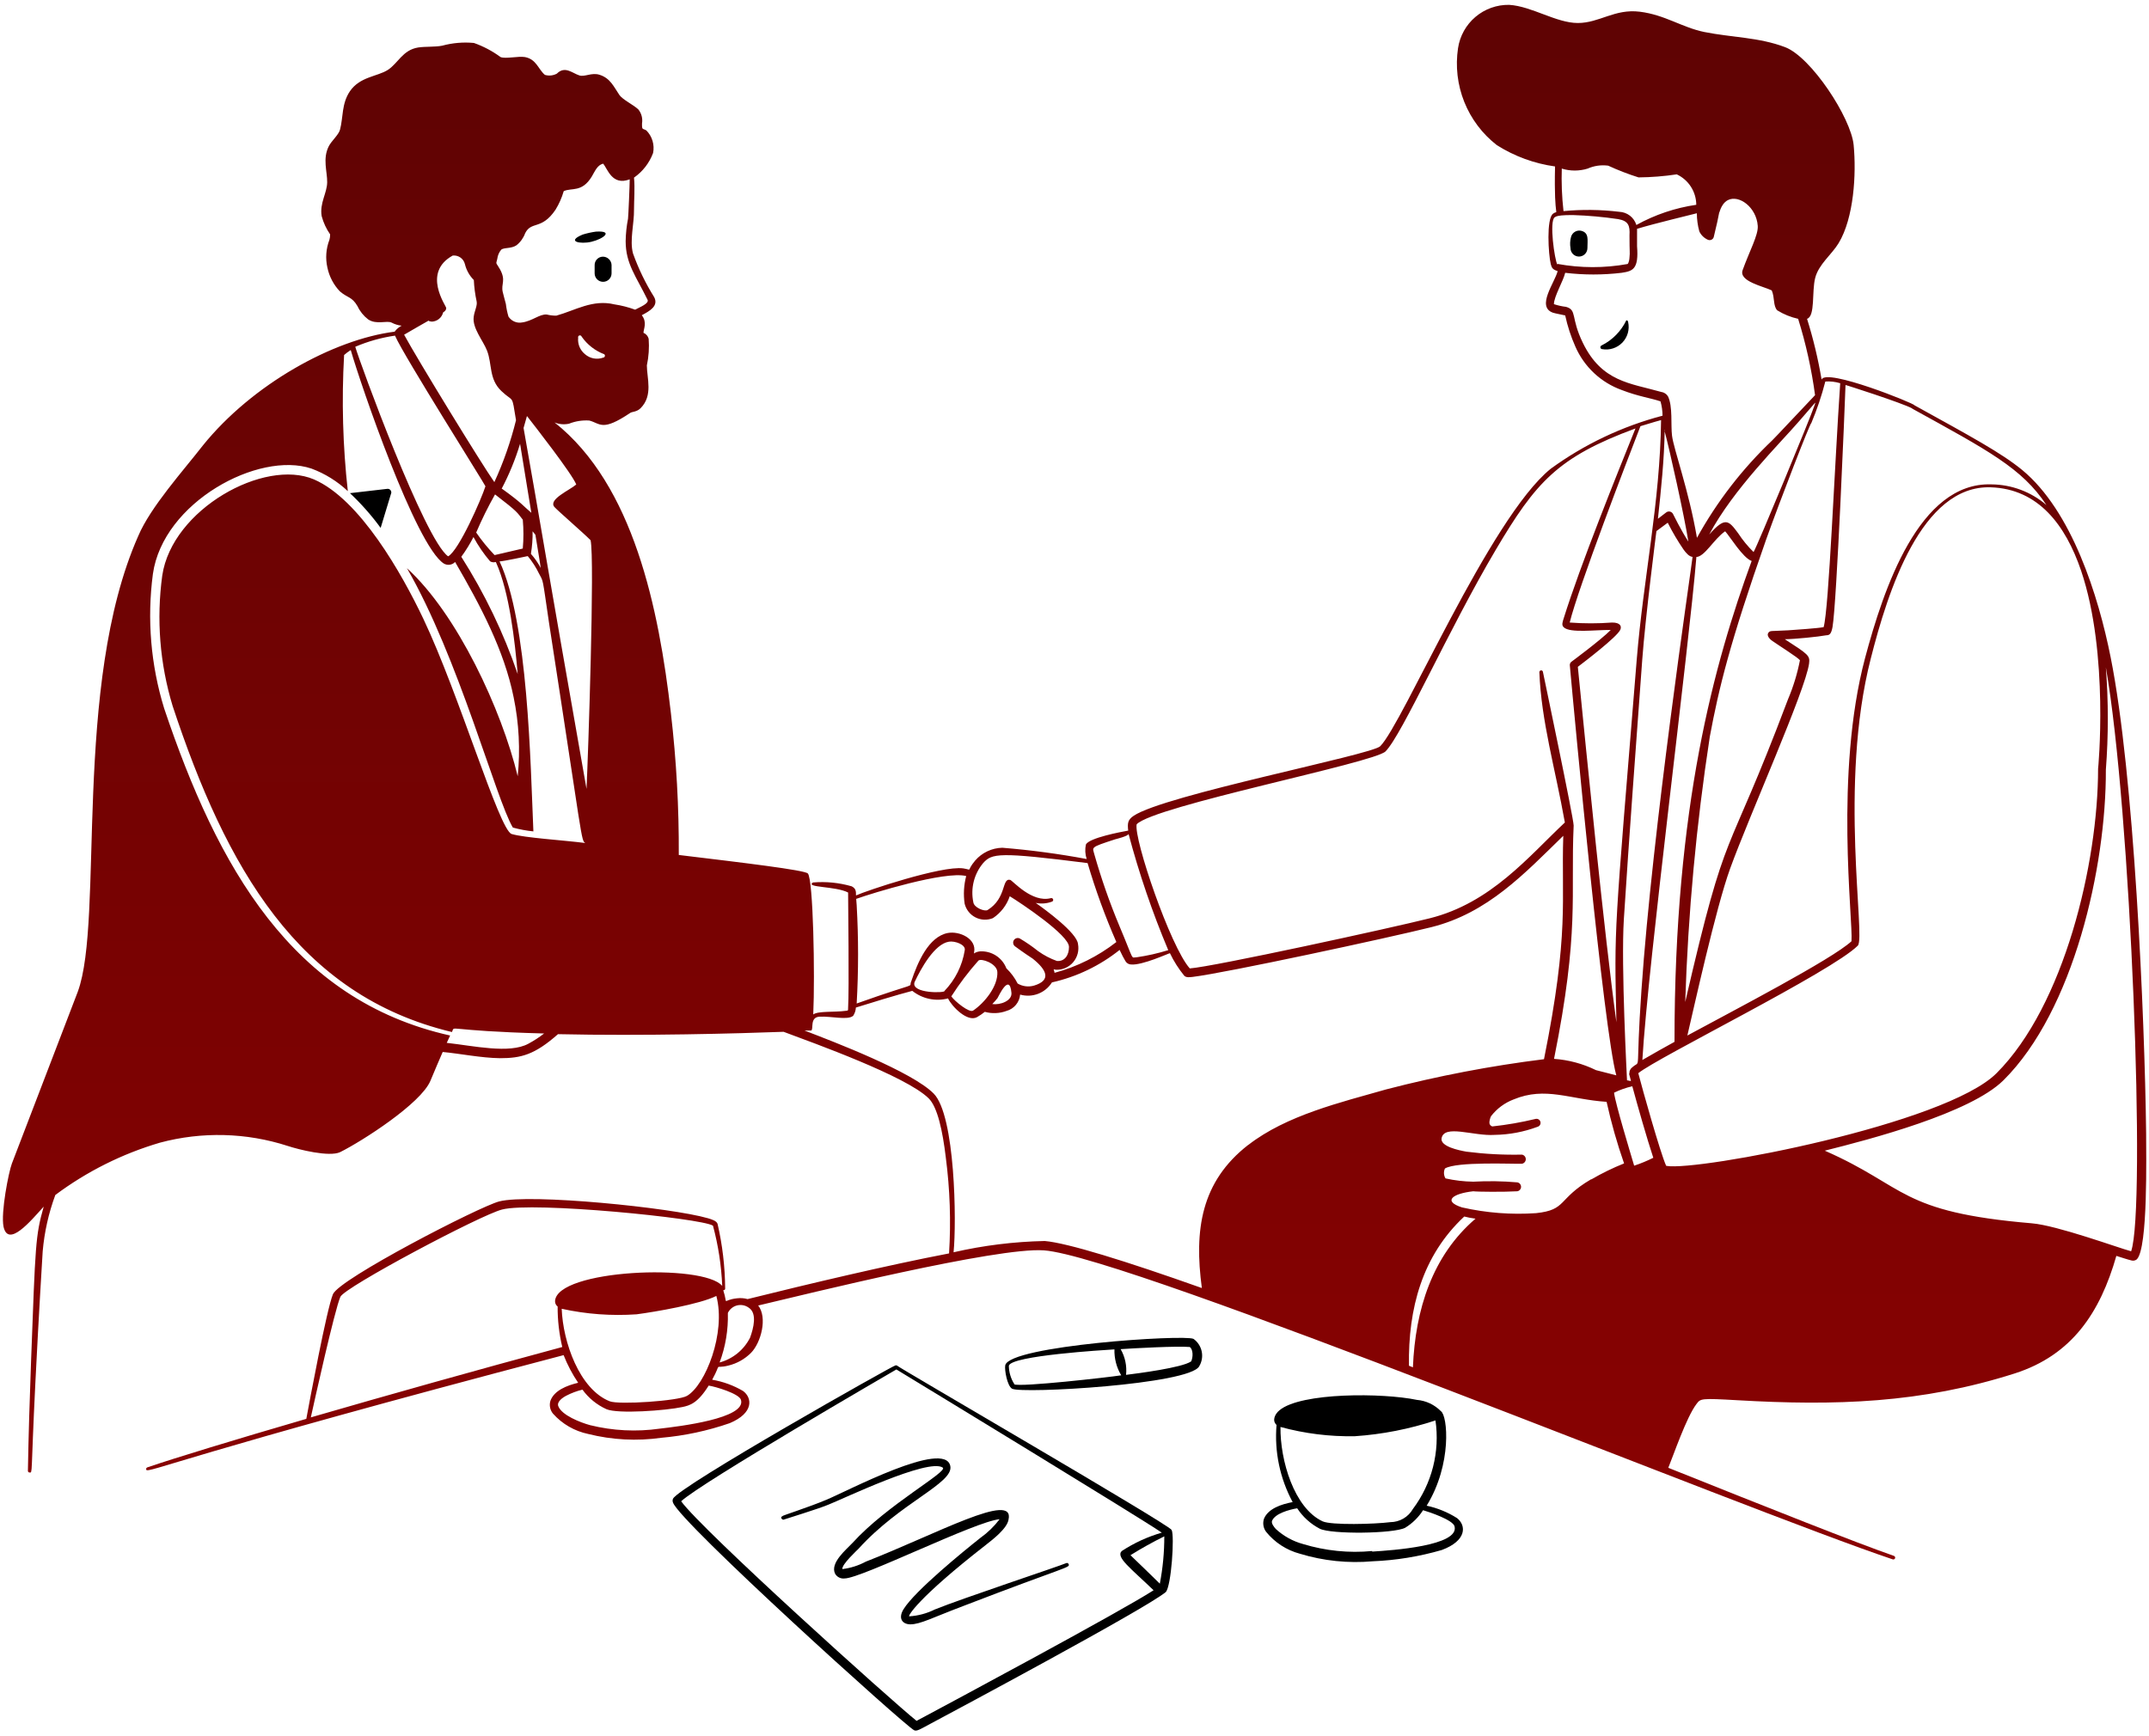 <svg width="281" height="227" viewBox="0 0 281 227" fill="none" xmlns="http://www.w3.org/2000/svg">
<path fill-rule="evenodd" clip-rule="evenodd" d="M77.754 34.705V35.752C77.754 36.045 77.871 36.327 78.078 36.534C78.286 36.742 78.567 36.858 78.86 36.858C79.154 36.858 79.435 36.742 79.643 36.534C79.85 36.327 79.967 36.045 79.967 35.752V34.646C79.951 34.355 79.825 34.081 79.614 33.881C79.403 33.68 79.122 33.569 78.831 33.569C78.685 33.571 78.541 33.602 78.407 33.66C78.274 33.719 78.153 33.804 78.053 33.91C77.952 34.015 77.874 34.14 77.823 34.277C77.772 34.413 77.748 34.559 77.754 34.705ZM77.326 31.622C78.949 31.238 80.276 30.147 77.916 30.294C77.332 30.376 76.755 30.504 76.191 30.678C73.978 31.593 75.896 31.961 77.326 31.622ZM212.658 41.888C211.978 43.314 210.841 44.472 209.427 45.177C209.373 45.197 209.326 45.235 209.296 45.285C209.266 45.335 209.255 45.394 209.264 45.451C209.272 45.509 209.301 45.561 209.344 45.6C209.387 45.639 209.443 45.662 209.501 45.664C209.979 45.748 210.469 45.713 210.93 45.562C211.391 45.412 211.807 45.15 212.143 44.8C212.478 44.45 212.722 44.023 212.853 43.556C212.984 43.089 212.998 42.597 212.894 42.124C212.894 42.061 212.869 42.001 212.825 41.957C212.78 41.913 212.72 41.888 212.658 41.888ZM206.787 30.191C206.504 30.119 206.203 30.16 205.949 30.306C205.696 30.452 205.51 30.691 205.43 30.973C205.297 31.453 205.271 31.957 205.356 32.448C205.356 32.741 205.473 33.023 205.68 33.23C205.888 33.438 206.169 33.554 206.463 33.554C206.756 33.554 207.037 33.438 207.245 33.23C207.452 33.023 207.569 32.741 207.569 32.448C207.569 31.386 207.805 30.471 206.787 30.191ZM156.062 175.11C154.867 174.505 132.019 175.995 131.444 178.562C131.326 179.122 131.695 181.276 132.344 181.63C133.627 182.308 155.605 181.069 156.814 178.68C157.158 178.098 157.272 177.409 157.132 176.748C156.993 176.088 156.611 175.503 156.062 175.11ZM132.624 181.01C132.169 180.295 131.924 179.468 131.916 178.621C132.211 177.293 144.38 176.57 145.722 176.482C145.69 177.674 145.997 178.85 146.607 179.874C144.926 180.14 133.421 181.438 132.624 181.054V181.01ZM155.737 178.06C154.572 178.886 148.657 179.638 147.241 179.815C147.365 178.648 147.118 177.471 146.533 176.452C148.289 176.334 153.908 176.025 155.575 176.172C156.018 176.497 156.032 177.5 155.737 178.09V178.06ZM117.299 178.606C117.259 178.581 117.213 178.568 117.166 178.568C117.119 178.568 117.073 178.581 117.033 178.606C117.033 178.458 88.861 194.329 88.005 196.011C87.967 196.092 87.948 196.18 87.948 196.269C87.948 196.358 87.967 196.446 88.005 196.527C88.905 199.108 118.302 225.688 119.526 226.293C119.88 226.47 120.323 226.16 121.709 225.422C124.659 223.844 149.837 210.392 152.433 208.224C153.156 207.486 153.599 200.849 153.2 200.097C152.802 199.344 117.299 178.753 117.299 178.606ZM119.851 225.068C116.709 222.576 91.826 200.156 89.067 196.35C91.634 193.931 116.458 179.55 117.21 179.107C121.016 181.423 148.407 198.091 151.917 200.451C150.062 200.987 148.297 201.797 146.681 202.855C145.84 203.666 147.935 205.171 150.84 207.988C146.401 210.849 124.379 222.649 119.851 225.068ZM151.681 207.147C151.534 207 147.979 203.533 147.817 203.401C149.25 202.506 150.726 201.684 152.242 200.937C152.246 203.021 152.049 205.101 151.652 207.147H151.681Z" fill="black"/>
<path fill-rule="evenodd" clip-rule="evenodd" d="M139.423 204.436C138.391 204.879 125.795 209.053 122.24 210.498C121.195 211.019 120.057 211.325 118.891 211.398C118.685 211.398 119.88 209.097 128.921 202.047C129.865 201.309 131.68 199.908 131.871 198.757C132.742 194.952 122.431 200.645 113.213 204.244C112.259 204.756 111.219 205.087 110.145 205.218C110.041 204.613 112.121 202.71 112.254 202.563C117.756 196.486 124.732 193.978 124.26 191.736C123.538 188.226 110.735 195.055 108.035 196.161C105.764 197.12 102.136 198.271 102.357 198.271C101.87 198.462 102.357 198.802 102.445 198.757C102.534 198.713 107.209 197.282 108.345 196.781C110.041 196.132 121.384 190.659 123.272 191.943C124.024 192.474 116 196.796 111.472 201.796C110.676 202.651 108.522 204.392 109.186 205.808C109.308 206.027 109.492 206.204 109.716 206.317C109.939 206.43 110.191 206.474 110.44 206.442C112.638 206.442 127.623 198.934 130.706 198.698C129.999 199.632 129.153 200.453 128.199 201.132C126.001 202.873 119.629 208.065 118.154 210.454C117.387 211.693 118.021 212.431 119.024 212.445C120.352 212.445 121.974 211.546 125.971 210.041C139.527 204.82 139.954 205.056 139.733 204.569C139.722 204.54 139.705 204.513 139.683 204.49C139.661 204.468 139.635 204.45 139.606 204.437C139.577 204.425 139.546 204.418 139.515 204.418C139.484 204.418 139.453 204.424 139.423 204.436Z" fill="black"/>
<path fill-rule="evenodd" clip-rule="evenodd" d="M280.625 148.193C280.434 132.764 279.047 101.273 275.994 86.007C274.386 77.909 270.905 66.832 264.43 61.477C261.686 59.221 257.645 57.052 250.314 52.996C250.403 52.804 238.735 48.084 238.19 49.648C237.736 46.958 237.101 44.301 236.287 41.698C237.378 41.344 236.892 38.158 237.349 36.358C237.806 34.559 239.532 33.275 240.417 31.8C242.408 28.511 242.747 22.773 242.379 18.953C242.025 15.398 236.833 7.463 233.411 6.165C229.989 4.867 226.478 4.911 222.864 4.188C219.914 3.584 217.731 1.946 214.427 1.533C211.123 1.12 209.147 3.008 206.315 3.008C203.483 3.008 200.297 0.811 197.332 0.634C195.721 0.609 194.156 1.169 192.927 2.211C191.699 3.252 190.89 4.705 190.65 6.298C190.293 8.672 190.574 11.099 191.466 13.329C192.358 15.558 193.828 17.51 195.724 18.983C198.034 20.444 200.629 21.394 203.335 21.77C203.158 29.308 203.955 27.287 203.07 27.951C202.185 28.614 202.465 33.261 202.775 34.544C202.908 35.06 203.04 35.252 203.675 35.458C203.321 36.933 200.828 40.119 203.07 40.901C203.365 41.004 204.545 41.211 204.663 41.255C204.965 42.654 205.41 44.018 205.99 45.326C206.563 46.641 207.398 47.825 208.446 48.804C209.494 49.784 210.731 50.538 212.082 51.02C214.206 51.846 215.888 52.067 217.127 52.495C217.297 53.105 217.387 53.734 217.392 54.368C212.125 55.752 207.162 58.108 202.76 61.315C194.78 67.79 183.438 94.65 180.473 97.6C179.322 98.736 152.227 103.987 148.229 106.701C147.448 107.232 147.418 107.689 147.521 108.633C146.548 108.81 142.447 109.577 141.99 110.447C141.855 111.08 141.891 111.736 142.093 112.35C138.444 111.669 134.761 111.176 131.06 110.875C130.383 110.891 129.717 111.049 129.104 111.338C128.492 111.628 127.947 112.043 127.506 112.557C126.267 114.032 127.27 113.781 125.957 113.574C123.169 113.176 113.183 116.524 111.93 117.114C111.93 116.583 111.93 116.215 111.369 115.92C109.723 115.443 108.003 115.273 106.295 115.418C105.263 116.111 109.245 115.875 110.897 116.731C110.897 117.867 111.045 129.519 110.897 131.805C110.897 132.218 110.897 132.159 110.587 132.204C109.112 132.41 106.988 132.204 106.339 132.676C106.575 127.543 106.339 114.976 105.631 114.238C105.204 113.796 97.327 112.852 88.757 111.819C88.788 105.619 88.443 99.422 87.725 93.264C86.147 79.576 82.843 63.439 72.518 55.253C73.116 55.497 73.774 55.554 74.406 55.415C75.249 55.081 76.156 54.94 77.061 55.002C78.536 55.4 78.727 56.477 82.415 53.999C82.651 53.837 83.27 53.881 83.757 53.394C85.424 51.728 84.583 49.471 84.583 47.789C84.827 46.646 84.907 45.474 84.819 44.308C84.774 44.135 84.689 43.974 84.572 43.838C84.454 43.702 84.306 43.596 84.141 43.527C84.141 43.04 84.657 42.17 83.919 41.226C84.981 40.665 86.132 40.016 85.542 38.866C84.415 37.063 83.485 35.144 82.769 33.143C82.312 31.432 82.931 29.249 82.902 27.405C82.902 26.136 83.034 24.617 82.902 23.231C84.039 22.436 84.909 21.315 85.394 20.015C85.502 19.49 85.479 18.946 85.327 18.432C85.175 17.917 84.9 17.448 84.524 17.065C84.037 16.755 83.934 17.065 83.949 16.151C84.002 15.83 83.988 15.501 83.906 15.186C83.825 14.871 83.679 14.577 83.477 14.322C82.857 13.717 81.441 13.053 80.999 12.434C80.247 11.327 79.804 10.221 78.388 9.779C77.385 9.454 76.441 10.088 75.763 9.867C74.833 9.572 73.875 8.569 72.813 9.631C72.576 9.76 72.315 9.84 72.047 9.868C71.779 9.896 71.508 9.87 71.249 9.793C70.364 9.041 70.143 7.743 68.638 7.463C67.783 7.315 66.101 7.728 65.452 7.463C64.389 6.68 63.216 6.059 61.971 5.619C60.58 5.487 59.176 5.607 57.827 5.973C56.883 6.165 55.673 6.062 54.685 6.209C52.635 6.534 52.045 8.304 50.688 9.159C49.331 10.015 47.044 10.029 45.746 11.947C44.655 13.569 44.891 15.325 44.463 16.947C44.286 17.64 43.342 18.422 42.988 19.13C42.162 20.767 42.796 22.419 42.782 23.835C42.767 25.251 41.779 26.549 42.059 28.26C42.287 29.115 42.661 29.923 43.165 30.65C43.171 30.889 43.141 31.128 43.077 31.358C42.627 32.519 42.534 33.787 42.811 35.001C43.053 36.165 43.615 37.238 44.434 38.099C45.466 38.998 45.997 38.762 46.749 40.046C47.066 40.724 47.541 41.316 48.136 41.771C49.227 42.509 50.57 41.875 51.219 42.199C51.622 42.412 52.063 42.547 52.517 42.597C52.154 42.781 51.84 43.049 51.602 43.379C43.578 44.397 32.988 50.253 26.527 58.262C23.975 61.551 19.683 66.301 18.075 70.106C9.432 89.635 13.65 120.256 10.169 129.711L1.555 152.175C1.142 153.252 0.08 158.606 0.464 160.45C1.083 163.193 3.96 159.757 5.715 157.81C4.623 161.689 4.638 162.707 4.063 177.973C3.886 182.752 3.724 187.959 3.65 192.339C3.646 192.371 3.648 192.403 3.657 192.433C3.667 192.463 3.682 192.491 3.703 192.515C3.724 192.539 3.75 192.558 3.779 192.571C3.808 192.584 3.839 192.59 3.871 192.59C4.284 192.59 4.019 193.062 4.623 180.879C5.051 172.309 5.538 164.314 5.582 163.665C5.801 161.144 6.356 158.664 7.234 156.29C11.353 153.213 15.989 150.895 20.922 149.446C26.413 147.977 32.211 148.126 37.619 149.874C39.094 150.361 43.062 151.349 44.478 150.685C47.428 149.21 55.024 144.328 56.278 141.363C56.897 139.888 57.399 138.694 57.886 137.587C60.142 137.794 62.915 138.369 65.379 138.399C68.137 138.399 69.907 137.956 72.96 135.257C84.185 135.508 96.56 135.168 102.46 134.947C106.398 136.422 118.493 140.744 121.429 143.65C122.579 144.771 123.258 147.898 123.671 151.379C124.215 155.539 124.358 159.743 124.098 163.931C116.015 165.48 105.72 167.928 97.755 169.905C97.309 169.78 96.843 169.745 96.383 169.801C94.274 170.023 95.262 170.878 94.569 168.739C94.602 168.747 94.637 168.747 94.67 168.738C94.703 168.729 94.733 168.712 94.758 168.689C94.782 168.665 94.801 168.636 94.812 168.604C94.823 168.572 94.825 168.537 94.82 168.503C94.798 165.668 94.467 162.844 93.831 160.081C93.728 159.668 93.005 159.462 92.563 159.329C87.784 157.942 69.332 156.084 65.275 157.131C62.635 157.824 44.36 167.264 43.534 169.27C42.708 171.276 40.466 183.342 40.053 185.569C30.495 188.357 22.958 190.658 19.27 191.912C19.24 191.922 19.211 191.938 19.187 191.959C19.163 191.98 19.143 192.006 19.13 192.035C19.116 192.064 19.108 192.095 19.107 192.127C19.106 192.159 19.111 192.191 19.123 192.221C19.3 192.767 24.138 190.26 73.698 177.235C74.196 178.507 74.834 179.719 75.6 180.849C74.125 181.203 72.459 181.852 71.972 183.209C71.885 183.496 71.871 183.799 71.93 184.093C71.989 184.386 72.12 184.66 72.311 184.891C73.521 186.246 75.134 187.176 76.913 187.546C80.032 188.327 83.273 188.498 86.456 188.047C89.513 187.78 92.526 187.136 95.424 186.13C98.581 184.802 98.374 182.826 97.165 181.926C95.918 181.193 94.549 180.693 93.123 180.451C94.466 178.017 93.212 179.094 95.218 178.607C96.353 178.336 97.39 177.754 98.212 176.926C99.51 175.598 100.38 172.324 99.141 170.745C105.366 169.27 130.397 163.075 136.518 163.533C147.625 164.344 228.381 197.546 247.497 203.948C247.527 203.957 247.559 203.961 247.59 203.958C247.621 203.956 247.652 203.947 247.68 203.933C247.708 203.918 247.733 203.899 247.754 203.875C247.774 203.851 247.79 203.823 247.799 203.793C247.809 203.763 247.813 203.731 247.81 203.7C247.808 203.668 247.799 203.638 247.784 203.609C247.77 203.581 247.75 203.556 247.726 203.536C247.702 203.516 247.674 203.5 247.644 203.49C242.644 201.75 231.493 197.31 218.144 191.971C218.793 190.407 220.504 185.363 221.832 183.622C222.378 182.914 222.348 182.855 227.216 183.135C239.974 183.873 251.214 183.534 263.456 179.625C270.935 177.221 274.607 171.675 276.731 164.255C277.159 164.388 278.324 164.772 278.737 164.86C278.855 164.889 278.978 164.889 279.096 164.861C279.214 164.832 279.324 164.777 279.416 164.698C280.876 163.208 280.625 151.098 280.625 148.193ZM78.875 46.772C78.476 46.917 78.045 46.953 77.627 46.875C77.209 46.797 76.82 46.609 76.5 46.329C76.182 46.074 75.933 45.743 75.775 45.367C75.618 44.991 75.558 44.581 75.6 44.176C75.581 44.115 75.586 44.049 75.615 43.992C75.644 43.936 75.695 43.893 75.755 43.873C75.816 43.854 75.882 43.859 75.939 43.888C75.995 43.917 76.038 43.968 76.058 44.028C76.786 45.076 77.814 45.878 79.008 46.329C79.046 46.361 79.073 46.403 79.088 46.45C79.102 46.497 79.102 46.547 79.088 46.594C79.074 46.642 79.046 46.684 79.008 46.715C78.97 46.747 78.924 46.766 78.875 46.772ZM65.025 33.851C65.075 33.417 65.249 33.008 65.526 32.671C65.851 32.346 66.839 32.553 67.532 32.081C68.051 31.671 68.444 31.124 68.668 30.502C69.494 28.865 70.807 30.134 72.636 27.434C73.103 26.675 73.465 25.857 73.712 25.001C74.745 24.514 76.087 25.222 77.385 23.083C77.813 22.36 78.093 21.608 78.86 21.402C79.435 22.021 80.011 24.352 82.341 23.452C82.341 24.248 82.164 28.275 82.12 28.6C81.929 29.572 81.825 30.559 81.81 31.55C81.81 34.5 83.167 36.122 84.672 39.205C84.908 39.692 83.669 40.164 83.049 40.503C82.175 40.181 81.271 39.949 80.35 39.81C77.488 39.116 75.202 40.606 72.739 41.285C72.321 41.287 71.905 41.238 71.5 41.137C70.571 41.049 69.597 41.993 68.284 42.17C67.942 42.237 67.588 42.2 67.267 42.063C66.946 41.926 66.674 41.696 66.485 41.403C66.326 40.862 66.212 40.31 66.146 39.751C66.013 39.22 65.851 38.689 65.733 38.172C65.497 37.11 66.19 36.697 65.379 35.222C64.818 34.219 64.833 34.662 65.025 33.851ZM65.585 63.941C66.578 62.056 67.388 60.08 68.004 58.041C68.83 63.174 69.273 65.77 69.479 67.068C68.402 66.168 68.299 65.829 65.585 63.882V63.941ZM70.01 69.944C70.733 74.369 70.571 73.366 70.703 74.28C70.351 73.617 69.92 72.998 69.42 72.437C69.585 71.462 69.659 70.475 69.641 69.487L70.01 69.944ZM64.671 72.599C63.79 71.683 62.986 70.696 62.266 69.649C62.996 67.943 63.818 66.279 64.73 64.663C67.827 67.038 67.591 67.009 68.358 67.967C68.471 69.224 68.471 70.487 68.358 71.743L64.671 72.599ZM64.862 73.558C66.618 77.466 67.326 83.883 67.694 88.16C65.853 82.772 63.377 77.623 60.319 72.82C60.917 72.003 61.45 71.14 61.912 70.239C62.52 71.37 63.247 72.433 64.081 73.41C64.187 73.477 64.307 73.52 64.432 73.535C64.557 73.55 64.684 73.538 64.803 73.499L64.862 73.558ZM56.101 41.993C56.221 42.03 56.344 42.055 56.47 42.066C56.813 42.051 57.142 41.925 57.408 41.707C57.674 41.489 57.862 41.191 57.945 40.857C58.181 40.709 58.358 40.547 58.343 40.267C58.328 39.987 55.157 35.65 59.198 33.423C59.555 33.384 59.913 33.477 60.206 33.683C60.499 33.889 60.708 34.195 60.791 34.544C60.982 35.331 61.385 36.05 61.957 36.624C62.001 37.566 62.125 38.504 62.325 39.426C62.443 39.972 62.03 40.68 61.942 41.432C61.735 42.907 63.166 44.53 63.682 45.857C64.376 47.642 63.904 49.559 65.556 51.138C67.208 52.716 66.898 51.418 67.473 54.958C66.785 57.74 65.837 60.451 64.641 63.056C62.974 60.696 54.537 46.919 52.841 43.777C53.475 43.394 55.452 42.273 56.042 41.934L56.101 41.993ZM51.676 43.954C52.753 46.462 63.476 63.454 63.476 63.601C62.96 65.239 59.995 72.024 58.594 72.761C55.511 70.563 47.059 47.45 46.454 45.356C48.118 44.643 49.869 44.152 51.661 43.895L51.676 43.954ZM66.898 109.076C65.275 108.559 60.039 90.786 55.363 80.947C52.561 75.047 47.059 65.298 41.056 62.702C34.566 59.914 22.5 66.596 21.217 75.269C20.434 80.989 20.896 86.81 22.574 92.334C29.536 113.383 38.961 130.168 59.095 134.977C59.567 134.033 57.9 134.814 71.146 135.168C70.497 135.673 69.806 136.122 69.081 136.511C66.603 137.853 61.898 136.776 58.417 136.393L58.859 135.434C38.121 130.802 28.415 113.309 21.468 92.659C19.713 86.968 19.21 80.966 19.993 75.062C21.32 65.681 33.814 58.955 40.731 61.286C42.495 61.943 44.11 62.946 45.481 64.236C44.823 58.325 44.66 52.37 44.994 46.432C45.265 46.192 45.556 45.974 45.864 45.783C47.133 50.208 54.36 71.36 58.033 73.705C58.266 73.843 58.539 73.897 58.807 73.86C59.075 73.822 59.322 73.695 59.508 73.499C62.827 79.207 65.924 85.048 67.163 91.199C67.864 94.593 68.043 98.075 67.694 101.524C65.6 92.851 59.803 80.313 53.21 74.31C59.951 85.948 64.862 104.562 67.06 108.235C67.939 108.477 68.837 108.645 69.745 108.736C69.361 99.886 69.066 81.434 65.32 73.425C65.777 73.425 69.007 72.732 69.007 72.732C69.59 73.431 70.085 74.199 70.482 75.018C71.087 76.183 70.88 75.298 71.795 81.493C76.22 110.093 75.969 109.946 76.544 110.256C73.653 109.887 68.565 109.577 66.898 109.076ZM76.692 103.176C70.939 70.519 70.88 69.605 68.461 55.976C68.653 55.327 68.801 54.796 68.904 54.412C69.818 55.577 74.804 61.964 75.35 63.365C74.538 64.088 71.618 65.327 72.503 66.315C72.901 66.773 76.19 69.619 77.223 70.652C77.783 73.027 76.898 99.046 76.692 103.176ZM40.643 185.377C41.056 183.504 43.755 171.321 44.507 169.61C45.053 168.341 62.842 158.901 65.644 158.193C69.686 157.131 91.693 159.314 93.227 160.302C93.919 162.875 94.325 165.517 94.436 168.179C91.958 165.229 72.783 166.011 72.577 170.17C72.573 170.307 72.601 170.442 72.66 170.565C72.719 170.689 72.807 170.796 72.916 170.878C72.906 172.661 73.109 174.439 73.521 176.173C62.193 179.227 50.865 182.413 40.643 185.377ZM96.885 183.076C97.637 185.51 88.802 186.557 86.25 186.852C83.22 187.284 80.135 187.129 77.164 186.395C75.866 186.041 73.462 185.097 73.004 183.917C72.783 183.357 73.506 182.826 74.037 182.545C74.71 182.194 75.423 181.927 76.161 181.749C76.964 182.856 78.042 183.735 79.288 184.301C80.763 184.95 87.061 184.492 89.244 184.02C90.203 183.814 91.221 183.534 92.666 181.218C93.551 181.351 96.634 182.265 96.885 183.076ZM89.834 182.56C88.728 183.224 80.91 183.755 79.716 183.268C75.763 181.69 73.609 175.524 73.447 171.173C76.66 171.88 79.959 172.123 83.241 171.896C85.704 171.571 91.53 170.568 93.669 169.492C94.952 174.33 92.238 181.159 89.834 182.56ZM98.079 174.949C97.68 175.739 97.119 176.436 96.433 176.995C95.747 177.554 94.951 177.963 94.097 178.194C94.869 176.125 95.234 173.926 95.174 171.719C95.29 171.475 95.459 171.26 95.669 171.089C95.878 170.918 96.123 170.796 96.385 170.731C96.647 170.667 96.921 170.661 97.186 170.714C97.451 170.767 97.701 170.879 97.917 171.04C99.023 171.763 98.537 173.695 98.079 174.949ZM250.004 53.424C259.975 58.926 264.4 61.227 267.586 66.05C265.582 64.326 263.032 63.37 260.388 63.351C250.934 63.026 246.287 77.024 243.868 86.08C239.856 101.184 242.32 120.3 242.098 123.103C239.547 125.478 226.478 132.263 220.637 135.434C221.448 132.012 224.339 118.811 226.227 113.604C228.764 106.612 236.066 90.328 236.552 86.788C236.685 85.741 236.479 85.608 233.381 83.602C234.576 83.602 237.806 83.278 238.809 83.086C239.237 83.086 239.458 82.894 239.62 81.995C240.166 78.868 241.228 53.099 241.317 50.356C241.213 50.297 248.736 52.701 250.049 53.424H250.004ZM238.632 49.899C239.304 49.85 239.979 49.925 240.623 50.12C239.886 60.814 239.148 79.62 238.455 82.024C237.673 82.172 234.9 82.363 233.824 82.437C231.523 82.57 231.464 82.437 231.228 82.762C230.992 83.086 231.316 83.529 231.744 83.824C232.496 84.355 235.004 85.933 235.358 86.346C235.017 88.102 234.493 89.817 233.794 91.464C225.46 113.589 225.962 106.789 220.357 131.053C220.731 119.43 221.805 107.84 223.572 96.346C224.752 90.019 226.183 84.074 230.947 70.534C232.821 65.298 236.7 55.268 236.847 55.327C237.587 53.564 238.199 51.75 238.676 49.899H238.632ZM213.011 140.419C213.292 141.511 213.292 141.363 213.203 141.378L212.746 141.29C212.746 141.142 211.949 126.333 212.333 120.212C213.026 109.371 213.911 97.615 214.737 86.287C215.135 80.8 216.64 69.015 216.596 69.457L218.071 68.366C218.683 69.587 219.378 70.765 220.15 71.891C220.445 72.289 220.844 72.791 221.316 72.835C220.991 75.505 216.079 108.441 214.634 129.49C213.837 140.95 214.634 138.517 213.469 139.564C213.33 139.657 213.219 139.786 213.147 139.936C213.074 140.086 213.043 140.253 213.056 140.419H213.011ZM221.773 72.85C222.894 72.85 224.103 70.49 225.578 69.487C226.154 70.091 227.894 72.982 229.045 73.366C224.162 86.759 218.941 105.432 218.956 136.26C217.702 136.938 216.006 137.912 214.752 138.635C215.489 126.082 220.829 84.886 221.817 72.85H221.773ZM237.26 53.026C236.788 54.501 229.782 71.419 229.295 72.201C228.535 71.455 227.857 70.629 227.275 69.737C226.036 68.071 225.608 67.525 223.499 69.9C226.626 64 232.732 58.011 235.299 55.032C237.747 52.229 237.423 52.465 237.26 53.026ZM204.22 22.051C205.321 22.39 206.498 22.39 207.598 22.051C208.44 21.677 209.37 21.544 210.283 21.667C211.572 22.261 212.897 22.774 214.25 23.201C215.924 23.186 217.595 23.053 219.251 22.803C220.009 23.157 220.652 23.72 221.103 24.425C221.555 25.13 221.797 25.948 221.802 26.785C219.053 27.184 216.4 28.079 213.97 29.426C213.821 28.941 213.525 28.515 213.124 28.206C212.722 27.897 212.235 27.72 211.728 27.7C209.31 27.409 206.867 27.379 204.442 27.611C204.227 25.727 204.153 23.828 204.22 21.933V22.051ZM203.645 34.632C203.276 33.983 202.554 28.954 203.291 28.408C203.409 28.555 202.893 28.098 205.695 28.128C207.671 28.19 209.641 28.367 211.595 28.659C212.923 28.895 213.144 29.499 213.07 30.783C213.07 33.157 213.144 32.921 213.07 33.659C213.07 33.865 212.982 34.411 212.82 34.529C209.786 35.078 206.677 35.073 203.645 34.514V34.632ZM217.2 51.256C213.159 50.105 209.457 49.958 206.964 44.825C205.356 41.521 206.241 40.562 204.781 40.134C204.239 40.07 203.706 39.951 203.188 39.78C203.188 38.792 204.427 36.727 204.663 35.68C207.113 35.972 209.588 35.972 212.038 35.68C213.513 35.458 214.295 35.208 214.059 32.213V29.927C216.374 29.219 221.286 28.054 221.876 27.892C221.88 28.694 221.989 29.492 222.201 30.266C222.431 30.753 222.829 31.14 223.322 31.358C223.4 31.393 223.486 31.409 223.572 31.406C223.659 31.402 223.743 31.379 223.818 31.337C223.894 31.296 223.959 31.238 224.009 31.167C224.058 31.096 224.09 31.015 224.103 30.93C224.443 29.558 224.708 28.334 224.811 27.744C224.811 28.069 224.944 26.712 225.918 26.181C227.393 25.414 229.679 27.125 229.841 29.544C229.93 30.724 228.75 32.862 227.865 35.326C227.334 36.801 230.549 37.435 231.67 37.981C232.083 38.939 231.832 40.016 232.393 40.591C233.234 41.11 234.157 41.484 235.122 41.698C236.139 44.958 236.879 48.298 237.334 51.683C233.588 55.622 232.747 56.566 231.744 57.583C227.826 61.307 224.503 65.61 221.891 70.342C220.844 64.191 218.852 58.763 218.631 56.979C218.454 55.592 218.749 53.144 218.1 51.831C218.002 51.675 217.87 51.542 217.715 51.443C217.559 51.343 217.383 51.279 217.2 51.256ZM217.628 56.256C218.336 58.881 220.224 67.407 220.77 70.829C219.87 69.472 218.764 67.23 218.764 67.23C218.726 67.15 218.67 67.079 218.6 67.024C218.531 66.969 218.45 66.93 218.364 66.91C218.277 66.89 218.188 66.89 218.101 66.909C218.015 66.929 217.934 66.968 217.864 67.023L216.787 67.849C217.2 64.014 217.613 60.106 217.672 56.256H217.628ZM217.2 54.943C217.068 65.799 214.899 75.475 214.014 86.287C211.064 122.631 211.064 120.846 211.359 133.708C209.766 122.085 207.539 99.473 206.315 87.216C207.185 86.552 211.389 83.352 211.861 82.378C212.082 81.906 211.861 81.419 210.799 81.419C208.953 81.559 207.099 81.559 205.253 81.419C206.374 76.847 212.79 60.165 214.501 55.74C215.371 55.489 216.094 55.238 217.2 54.943ZM148.628 107.807C150.914 105.403 179.603 99.798 181.166 98.279C183.364 96.066 189.411 82.334 195.577 71.92C200.813 63.07 203.66 59.796 213.852 56.035C211.404 62.097 206.625 73.956 204.471 80.859C204.338 81.287 204.147 81.759 204.471 82.039C205.282 82.835 208.675 82.363 210.622 82.393C209.25 83.765 205.474 86.552 205.474 86.552C205.401 86.606 205.344 86.678 205.308 86.761C205.272 86.844 205.258 86.934 205.268 87.024C205.887 93.868 209.693 134.711 211.345 140.641L208.69 139.962C206.974 139.12 205.11 138.619 203.203 138.487C206.566 121.761 205.356 117.085 205.769 107.969C205.769 107.025 201.787 88.057 201.757 87.909C201.757 87.847 201.732 87.787 201.688 87.743C201.644 87.698 201.584 87.673 201.521 87.673C201.459 87.673 201.399 87.698 201.354 87.743C201.31 87.787 201.285 87.847 201.285 87.909C201.536 94.37 203.365 100.521 204.619 107.571C199.899 111.996 194.957 118.117 186.919 120.109C181.948 121.362 158.672 126.436 155.575 126.658C153.038 123.826 148.229 109.695 148.628 107.807ZM145.825 109.769C145.825 109.769 147.595 109.341 147.566 109.061C148.943 114.244 150.678 119.325 152.758 124.268C151.417 124.683 150.046 124.994 148.657 125.197C147.816 125.197 148.406 125.935 146.356 121.067C145.093 118.041 144.009 114.943 143.111 111.79C142.86 110.772 142.433 110.875 145.825 109.769ZM128.553 112.881C129.718 111.598 130.559 111.406 142.211 112.881C143.248 116.398 144.504 119.847 145.973 123.206C143.575 125.075 140.826 126.445 137.89 127.233C137.801 126.599 137.595 126.79 138.096 126.835C138.52 126.847 138.941 126.763 139.328 126.591C139.715 126.419 140.058 126.162 140.333 125.839C140.608 125.516 140.806 125.136 140.914 124.726C141.022 124.317 141.037 123.888 140.958 123.472C140.84 121.997 136.621 118.929 135.426 118.088C136.136 118.234 136.872 118.178 137.55 117.926C137.611 117.906 137.661 117.863 137.69 117.807C137.72 117.75 137.725 117.684 137.705 117.623C137.686 117.563 137.643 117.512 137.586 117.483C137.529 117.454 137.464 117.449 137.403 117.468C134.925 118.117 132.417 115.167 132.093 115.079C130.957 114.799 131.665 117.439 129.143 119.017C128.774 119.253 127.358 118.722 127.27 117.999C127.084 117.105 127.103 116.18 127.325 115.293C127.547 114.407 127.967 113.582 128.553 112.881ZM112.062 117.527C113.95 116.849 123.567 113.869 126.34 114.577C126.028 115.756 125.958 116.985 126.134 118.191C126.228 118.574 126.403 118.933 126.648 119.242C126.892 119.551 127.201 119.804 127.552 119.983C127.904 120.163 128.29 120.264 128.684 120.28C129.078 120.297 129.471 120.228 129.836 120.079C130.864 119.394 131.637 118.388 132.034 117.218C133.347 118.014 139.866 122.336 139.778 123.87C139.778 124.902 139.232 125.773 138.199 125.684C137.328 125.372 136.504 124.94 135.751 124.401C134.993 123.796 134.195 123.244 133.361 122.749C133.229 122.68 133.076 122.663 132.931 122.7C132.786 122.738 132.661 122.827 132.578 122.952C132.496 123.076 132.463 123.227 132.485 123.375C132.507 123.522 132.583 123.657 132.698 123.752C132.698 123.752 133.804 124.578 135.028 125.374C136.872 126.849 137.506 128.206 135.22 128.9C134.862 129.006 134.486 129.037 134.115 128.991C133.745 128.946 133.388 128.824 133.066 128.634C132.691 127.892 132.192 127.219 131.591 126.643C131.324 125.954 130.843 125.368 130.22 124.97C129.597 124.572 128.863 124.383 128.125 124.43C127.358 124.519 127.299 124.902 127.373 124.548C127.727 122.793 125.485 121.731 123.921 122.026C121.399 122.528 119.998 125.861 119.172 128.295C118.67 129.357 120.647 128.177 112.018 131.245C112.261 126.961 112.261 122.667 112.018 118.383C111.944 117.365 111.915 117.601 112.062 117.527ZM119.585 128.457C120.396 126.717 122.181 123.457 124.084 123.162C124.821 123.029 126.311 123.531 126.149 124.283C125.829 126.28 124.908 128.133 123.508 129.593C123.685 129.888 119.069 129.976 119.585 128.457ZM127.933 125.64C128.287 125.286 130.352 126.009 130.411 127.115C130.515 128.959 128.759 131.156 127.24 132.174C126.753 132.513 124.836 130.95 124.393 130.316C125.447 128.665 126.631 127.102 127.933 125.64ZM130.426 130.552C130.529 130.404 132.004 127.13 132.255 129.844C132.358 130.906 130.78 131.466 129.748 131.319C129.988 131.076 130.214 130.819 130.426 130.552ZM163.23 149.727C157.02 154.55 156.135 160.892 157.153 168.459C147.182 164.919 139.571 162.559 136.606 162.308C132.594 162.391 128.6 162.885 124.688 163.783C125.087 159.816 124.91 145.892 122.092 143.03C119.275 140.169 109.053 136.26 105.204 134.785H106.074C106.413 134.608 105.853 133.059 107.136 132.971C108.685 132.882 110.853 133.472 111.561 132.853C111.772 132.531 111.894 132.16 111.915 131.776C113.537 131.26 117.358 130.094 119.29 129.593C119.94 130.108 120.7 130.466 121.511 130.638C122.323 130.809 123.163 130.79 123.966 130.581C124.408 131.569 126.473 133.738 127.756 133.03C128.112 132.824 128.453 132.592 128.774 132.336C129.707 132.595 130.698 132.554 131.606 132.218C132.087 132.087 132.516 131.812 132.835 131.43C133.154 131.047 133.348 130.576 133.391 130.08C134.163 130.301 134.987 130.266 135.737 129.979C136.487 129.691 137.124 129.168 137.55 128.487C140.784 127.76 143.811 126.307 146.4 124.239C146.681 124.843 146.946 125.36 147.167 125.714C147.241 125.838 147.344 125.942 147.467 126.017C147.591 126.092 147.731 126.134 147.875 126.141C149.35 126.289 152.831 124.666 152.979 124.666C153.484 125.72 154.113 126.711 154.852 127.616C155.118 127.882 155.56 127.808 155.973 127.764C160.251 127.248 181.491 122.675 187.169 121.259C194.544 119.415 199.353 114.238 204.412 109.312C204.132 117.778 205.238 121.908 201.89 138.531C194.928 139.397 188.03 140.718 181.24 142.484C175.296 144.181 168.216 145.862 163.23 149.741V149.727ZM184.75 178.828L184.234 178.622C184.116 171.129 185.975 164.226 191.462 159.108C191.947 159.231 192.44 159.325 192.937 159.388C187.287 164.226 185.06 171.276 184.75 178.828ZM208.041 154.24C203.616 156.836 204.914 158.237 200.857 158.665C197.608 158.888 194.343 158.635 191.167 157.913C188.6 157.087 189.957 156.099 192.642 155.804C193.099 155.877 196.698 155.907 198.394 155.804C198.533 155.781 198.659 155.711 198.75 155.604C198.841 155.497 198.891 155.361 198.891 155.221C198.891 155.081 198.841 154.945 198.75 154.838C198.659 154.731 198.533 154.661 198.394 154.638C196.481 154.474 194.559 154.444 192.642 154.55C191.421 154.532 190.205 154.389 189.013 154.122C188.894 153.929 188.826 153.709 188.813 153.482C188.8 153.256 188.843 153.03 188.939 152.824C190.488 151.895 197.789 152.249 198.999 152.205C199.141 152.182 199.271 152.11 199.364 152C199.458 151.891 199.51 151.751 199.51 151.607C199.51 151.463 199.458 151.324 199.364 151.214C199.271 151.105 199.141 151.032 198.999 151.01C196.579 151.061 194.158 150.933 191.757 150.626C190.724 150.449 188.32 149.933 188.497 148.886C188.821 146.998 192.701 148.62 195.429 148.429C197.355 148.4 199.26 148.041 201.064 147.367C201.199 147.326 201.312 147.233 201.378 147.108C201.445 146.984 201.459 146.838 201.418 146.703C201.377 146.568 201.284 146.455 201.159 146.388C201.035 146.322 200.889 146.308 200.754 146.349C198.909 146.793 197.036 147.118 195.149 147.322C195.029 147.298 194.923 147.23 194.85 147.132C194.776 147.034 194.741 146.913 194.751 146.791C194.772 146.516 194.842 146.246 194.957 145.995C195.718 145.003 196.739 144.242 197.907 143.797C202.096 142.057 205.282 143.797 210.076 144.107C210.678 146.834 211.441 149.524 212.362 152.16C210.892 152.748 209.468 153.443 208.1 154.24H208.041ZM213.675 152.441C213.159 150.7 211.241 144.387 211.05 142.912C211.811 142.54 212.613 142.258 213.439 142.071C214.118 144.594 215.371 148.974 216.183 151.423C215.391 151.819 214.573 152.159 213.734 152.441H213.675ZM217.849 152.441C217.068 150.671 214.752 142.425 214.221 140.36C216.758 138.281 239.532 127.085 242.924 123.678C243.986 122.616 240.402 102.63 244.606 86.184C246.848 77.334 251.243 63.424 260.315 63.734C266.539 63.941 270.094 68.69 272.115 74.62C275.817 85.535 274.342 100.683 274.342 100.535C274.342 112.911 269.917 131.51 261.067 140.36C254.385 147.057 222.009 153.193 217.908 152.485L217.849 152.441ZM278.664 163.651C276.938 163.193 269.017 160.273 265.669 159.993C248.279 158.518 249.355 155.214 238.603 150.494C244.503 149.019 257.615 145.597 261.967 141.29C271.156 132.174 275.404 113.383 275.36 100.668C275.701 96.215 275.701 91.743 275.36 87.29C278.619 105.786 280.625 158.046 278.664 163.651Z" fill="url(#paint0_linear_416_15039)"/>
<path fill-rule="evenodd" clip-rule="evenodd" d="M50.599 63.94L45.761 64.5C47.236 65.887 48.579 67.408 49.773 69.043L51.115 64.618C51.156 64.539 51.174 64.45 51.166 64.361C51.158 64.272 51.125 64.187 51.071 64.116C51.017 64.045 50.944 63.991 50.861 63.959C50.777 63.928 50.686 63.921 50.599 63.94ZM190.517 198.548C189.301 197.778 187.957 197.229 186.549 196.926C189.898 191.483 189.293 185.126 188.408 184.565C187.575 183.716 186.466 183.193 185.281 183.09C180.856 182.161 170.133 182.087 167.301 184.447C166.681 184.963 166.312 185.804 166.917 186.365C166.629 189.861 167.362 193.366 169.026 196.454C167.551 196.734 165.84 197.294 165.28 198.622C165.183 198.908 165.157 199.212 165.203 199.51C165.249 199.808 165.367 200.09 165.546 200.333C166.678 201.737 168.228 202.745 169.971 203.209C173.049 204.146 176.279 204.482 179.484 204.197C182.547 204.073 185.583 203.577 188.526 202.722C191.786 201.513 191.756 199.522 190.517 198.548ZM167.434 186.63C170.604 187.496 173.882 187.904 177.169 187.84C180.752 187.595 184.29 186.901 187.7 185.775C187.995 187.804 187.887 189.871 187.381 191.859C186.874 193.846 185.98 195.713 184.75 197.354C184.453 197.874 184.024 198.308 183.506 198.611C182.988 198.914 182.4 199.075 181.8 199.079C179.735 199.345 174.1 199.492 172.95 198.976C169.218 197.25 167.375 190.981 167.434 186.63ZM179.425 202.855C176.381 203.144 173.309 202.833 170.384 201.941C169.059 201.58 167.84 200.907 166.829 199.979C166.593 199.728 166.209 199.227 166.327 198.917C166.711 197.943 168.584 197.442 169.617 197.265C170.356 198.392 171.371 199.311 172.567 199.935C174.042 200.687 182.213 200.598 183.732 199.817C184.679 199.239 185.482 198.452 186.077 197.516C186.948 197.766 189.986 198.799 190.193 199.625C190.857 202.162 182.08 202.767 179.425 202.929V202.855Z" fill="black"/>
<defs>
<linearGradient id="paint0_linear_416_15039" x1="140.512" y1="0.633" x2="140.512" y2="203.959" gradientUnits="userSpaceOnUse">
<stop stop-color="#5E0303"/>
<stop offset="1" stop-color="#8A0202"/>
</linearGradient>
</defs>
</svg>
